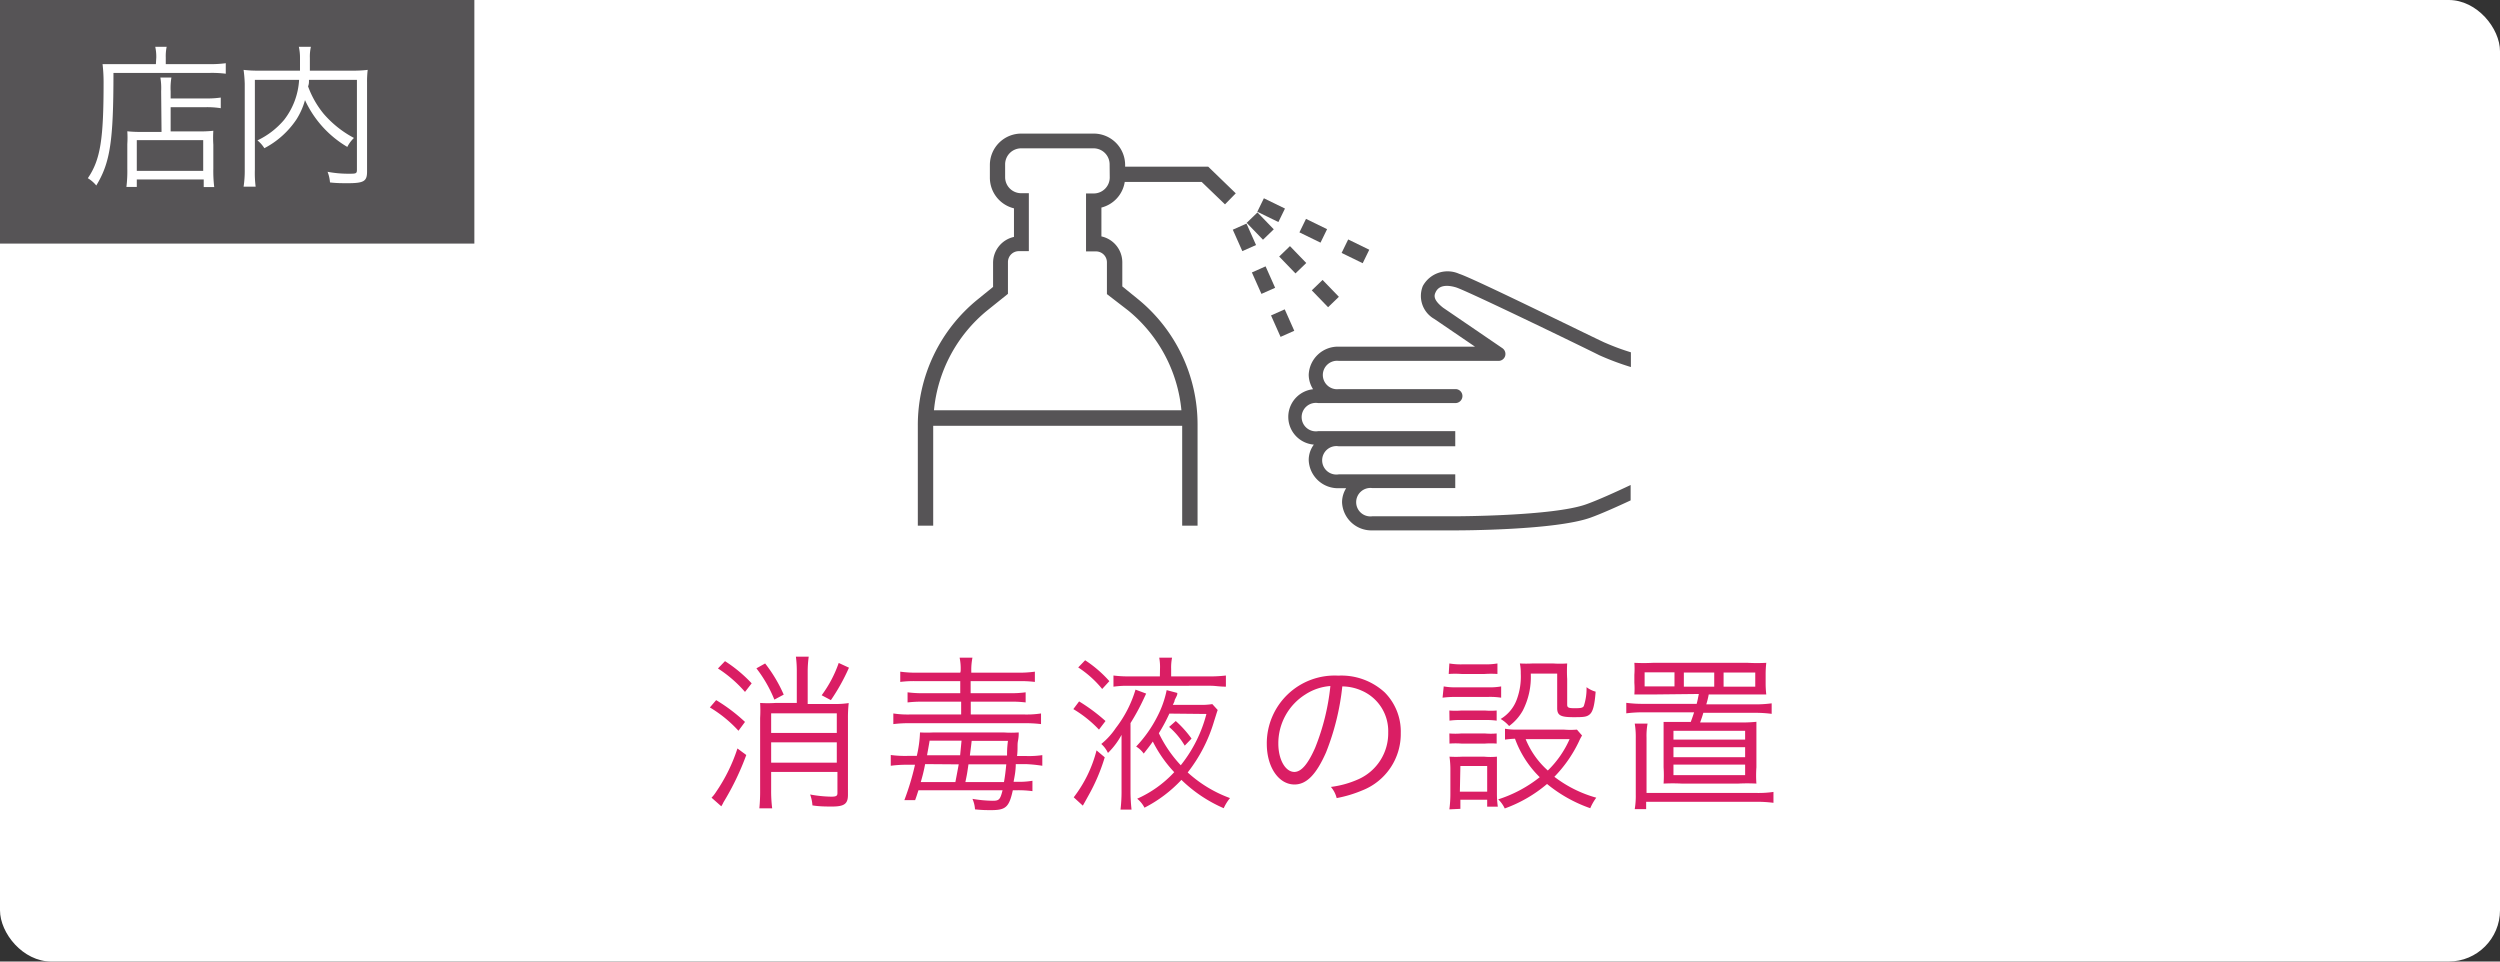 <svg width="195" height="75" xmlns="http://www.w3.org/2000/svg" viewBox="0 0 195 75"><rect x="0" y="0" width="195" height="75" fill="#333333" stroke="none"/><defs><style>.cls-1{fill:#fff;}.cls-2{fill:#da1e64;}.cls-3{fill:#565456;}</style></defs><g id="icn"><rect class="cls-1" width="195" height="75" rx="4"/><path class="cls-2" d="M55.86,54.61a13.31,13.31,0,0,1,2.25,1.7L57.6,57a9.86,9.86,0,0,0-2.23-1.82Zm2.35,4.28a20.9,20.9,0,0,1-1.78,3.69,2.06,2.06,0,0,1-.17.31l-.76-.67a2.82,2.82,0,0,0,.36-.46,13.14,13.14,0,0,0,1.66-3.38Zm-1.66-7.32a10.93,10.93,0,0,1,2.08,1.73l-.52.67A9.74,9.74,0,0,0,56,52.14Zm3.13.18a11.16,11.16,0,0,1,1.45,2.43l-.73.39A10.24,10.24,0,0,0,59,52.13Zm2.47.69a8.73,8.73,0,0,0-.07-1.22h1A8.6,8.6,0,0,0,63,52.44v2.47h2a6.77,6.77,0,0,0,1.2-.07,10.15,10.15,0,0,0-.06,1.23V62c0,.7-.28.91-1.25.91-.37,0-1,0-1.52-.09a3.09,3.09,0,0,0-.18-.85,9.66,9.66,0,0,0,1.65.17c.38,0,.48-.06.48-.28V60.21H60.15v1.38a10.82,10.82,0,0,0,.08,1.46h-1a13.69,13.69,0,0,0,.06-1.46V56a10,10,0,0,0,0-1.17,9.14,9.14,0,0,0,1.2,0h1.66Zm3.12,3.2H60.15v1.53h5.12Zm-5.12,3.85h5.12V57.9H60.15Zm6.07-7.41a15.66,15.66,0,0,1-1.41,2.53l-.72-.38a9.44,9.44,0,0,0,1.33-2.52Z"/><path class="cls-2" d="M71.64,61.64c-.1.3-.13.42-.26.77l-.84,0a20.18,20.18,0,0,0,.83-2.76h-.64a9.16,9.16,0,0,0-1.25.08v-.84a8.25,8.25,0,0,0,1.29.07h.74a9.35,9.35,0,0,0,.25-1.83,10.22,10.22,0,0,0,1.08,0h5.43a8.51,8.51,0,0,0,1.19,0c0,.18,0,.36-.06.67s0,.6-.07,1.17h.74a7.09,7.09,0,0,0,1.23-.07v.83A11.2,11.2,0,0,0,80,59.6h-.77c0,.54-.1,1-.17,1.38h.27a6.3,6.3,0,0,0,1.2-.08v.81a8.06,8.06,0,0,0-1.23-.07H79c-.29,1.32-.55,1.55-1.69,1.55-.34,0-.72,0-1.26-.06a2.35,2.35,0,0,0-.2-.82,10,10,0,0,0,1.59.15c.49,0,.58-.1.76-.82Zm3.29-9.29a4.1,4.1,0,0,0-.08-1.05h1a5,5,0,0,0-.09,1.05v.12h3.6a9.31,9.31,0,0,0,1.36-.08v.8a9,9,0,0,0-1.3-.06H75.71v.94h3.1A8,8,0,0,0,80,54v.79a8.69,8.69,0,0,0-1.18-.06h-3.1v1H79.9a7.54,7.54,0,0,0,1.3-.08v.83a10,10,0,0,0-1.33-.07H71a9.9,9.9,0,0,0-1.32.07v-.83a7.48,7.48,0,0,0,1.29.08h4v-1H72a9.52,9.52,0,0,0-1.21.06V54a8.67,8.67,0,0,0,1.21.07h2.9v-.94h-3.4a8.31,8.31,0,0,0-1.28.06v-.8a9.25,9.25,0,0,0,1.33.08h3.35ZM72.16,59.6A13.26,13.26,0,0,1,71.82,61h2.7c.11-.57.11-.57.26-1.38Zm2.73-.69L75,57.77H72.51c-.09.56-.14.78-.2,1.14ZM78.31,61c.08-.43.13-.87.18-1.38H75.54c-.11.76-.11.76-.24,1.38Zm.24-2.07c0-.32,0-.59.07-1.14H75.79c-.06.56-.12.95-.14,1.14Z"/><path class="cls-2" d="M84.17,54.71a13.92,13.92,0,0,1,2.06,1.53l-.51.67a9.3,9.3,0,0,0-2-1.6Zm2,4.36a14.68,14.68,0,0,1-1.28,3l-.26.47-.17.3-.71-.65a10.08,10.08,0,0,0,1.78-3.66ZM84.64,51.5a9.38,9.38,0,0,1,1.89,1.63l-.56.61a8.1,8.1,0,0,0-1.87-1.68Zm2.84,7.28c0-.55,0-.87,0-1.46a5.85,5.85,0,0,1-1.06,1.41,2.13,2.13,0,0,0-.52-.7,5.61,5.61,0,0,0,1.13-1.24,9.18,9.18,0,0,0,1.54-3l.83.31-.22.47a17,17,0,0,1-1,1.83v5.26a13.13,13.13,0,0,0,.08,1.49H87.4a11.8,11.8,0,0,0,.08-1.53Zm3-6.6a4,4,0,0,0-.06-.88h1a3.93,3.93,0,0,0-.07.87v.59h3.08a10.2,10.2,0,0,0,1.19-.07v.87c-.5,0-.85-.07-1.16-.07H88c-.32,0-.58,0-1.15.07v-.87a9.21,9.21,0,0,0,1.15.07h2.47Zm4.5,3.2c-.09.25-.11.34-.28.87a11.94,11.94,0,0,1-2.06,4,9.94,9.94,0,0,0,3.3,2,3.55,3.55,0,0,0-.49.79,11,11,0,0,1-3.3-2.21A10.46,10.46,0,0,1,89.27,63a2.17,2.17,0,0,0-.57-.7,8.84,8.84,0,0,0,2.89-2.07,10.1,10.1,0,0,1-1.67-2.39c-.26.37-.35.48-.71.94a2.05,2.05,0,0,0-.59-.55,9.87,9.87,0,0,0,1.65-2.34A7.71,7.71,0,0,0,91,53.83l.83.22c0,.15,0,.15-.21.56,0,.07,0,.09-.14.37h2.08a5.49,5.49,0,0,0,1-.06Zm-3.77.28a12.86,12.86,0,0,1-.82,1.53,9.87,9.87,0,0,0,1.71,2.5,10.68,10.68,0,0,0,2-4Zm1.2,2.5a5.86,5.86,0,0,0-1.22-1.46l.52-.46a8.38,8.38,0,0,1,1.23,1.37Z"/><path class="cls-2" d="M103.43,58.69c-.76,1.72-1.52,2.5-2.46,2.5-1.23,0-2.16-1.35-2.16-3.17a5.29,5.29,0,0,1,5.57-5.32A5,5,0,0,1,108,54a4.33,4.33,0,0,1,1.26,3.17,4.73,4.73,0,0,1-3,4.48,9.61,9.61,0,0,1-2,.6,2.12,2.12,0,0,0-.45-.87,7.54,7.54,0,0,0,2.17-.61,3.92,3.92,0,0,0,2.3-3.64,3.43,3.43,0,0,0-2.07-3.26,3.78,3.78,0,0,0-1.51-.33A19.4,19.4,0,0,1,103.43,58.69Zm-1.6-4.53A4.5,4.5,0,0,0,99.71,58c0,1.25.55,2.21,1.25,2.21.54,0,1.06-.61,1.62-1.88a17.72,17.72,0,0,0,1.19-4.82A4.12,4.12,0,0,0,101.83,54.16Z"/><path class="cls-2" d="M112.61,53.54a4.86,4.86,0,0,0,1,.07h2.48a4.7,4.7,0,0,0,1-.07v.88a5.54,5.54,0,0,0-1-.06h-2.57a7.68,7.68,0,0,0-1,.06Zm.44-1.79a5.38,5.38,0,0,0,1,.07h1.75a5.52,5.52,0,0,0,1-.07v.82a7.34,7.34,0,0,0-1,0H114a7,7,0,0,0-1,0Zm0,11.38a9,9,0,0,0,.08-1.26V60.11a7,7,0,0,0-.07-1.09,8.63,8.63,0,0,0,1,0h1.7a5.23,5.23,0,0,0,1,0c0,.3,0,.53,0,1v1.83a7.12,7.12,0,0,0,.07,1.07H116v-.54h-2.09v.71Zm0-7.71a5.63,5.63,0,0,0,.94,0h1.83a5.44,5.44,0,0,0,.92,0v.79a6.29,6.29,0,0,0-.92-.05H114a6.25,6.25,0,0,0-.94.05Zm0,1.79a5.71,5.71,0,0,0,.94,0h1.83a5.36,5.36,0,0,0,.92,0V58a6.37,6.37,0,0,0-.92,0H114a6.17,6.17,0,0,0-.94,0Zm.82,4.54H116v-2h-2.09Zm9.53-4.38a4,4,0,0,0-.25.48,10.24,10.24,0,0,1-1.91,2.74,9.62,9.62,0,0,0,3.27,1.63,4,4,0,0,0-.47.82,11,11,0,0,1-3.37-1.89,10.7,10.7,0,0,1-3.3,1.91,2.35,2.35,0,0,0-.51-.71,10.19,10.19,0,0,0,3.24-1.73,8,8,0,0,1-1.93-3,7.78,7.78,0,0,0-.78.07v-.85a4.89,4.89,0,0,0,.93.07H122a6.25,6.25,0,0,0,1,0Zm-4-4.83a5.73,5.73,0,0,1-.62,2.88,3.76,3.76,0,0,1-1.07,1.21,2.67,2.67,0,0,0-.66-.55,2.94,2.94,0,0,0,1.27-1.55,5.13,5.13,0,0,0,.3-2,3.59,3.59,0,0,0-.07-.78,8.92,8.92,0,0,0,1,0h1.58a8.54,8.54,0,0,0,1.11,0,10.59,10.59,0,0,0,0,1.22v2c0,.22.12.27.54.27s.69,0,.76-.18a4.3,4.3,0,0,0,.21-1.46,2.12,2.12,0,0,0,.71.35c-.08,1.06-.21,1.54-.45,1.76s-.52.23-1.27.23c-1,0-1.28-.13-1.28-.71V52.54ZM119,57.65a6.61,6.61,0,0,0,1.73,2.45,7.82,7.82,0,0,0,1.7-2.45Z"/><path class="cls-2" d="M128.88,54.17c-.74,0-1.1,0-1.4,0a6.23,6.23,0,0,0,0-.91v-.63a6.43,6.43,0,0,0,0-.93,13.74,13.74,0,0,0,1.45,0h7.39a13.17,13.17,0,0,0,1.45,0,8.14,8.14,0,0,0-.05.93v.63a7.51,7.51,0,0,0,.05.91c-.31,0-.63,0-1.41,0h-3.08a6.67,6.67,0,0,1-.19.77h3.77a9.45,9.45,0,0,0,1.33-.08v.82a9.77,9.77,0,0,0-1.33-.08h-4c-.09.3-.09.31-.25.75h3A10.83,10.83,0,0,0,137,56.3c0,.34,0,.78,0,1.42v2.13a8.78,8.78,0,0,0,0,1.27,13.81,13.81,0,0,0-1.42,0h-4.4a13.92,13.92,0,0,0-1.42,0,10.19,10.19,0,0,0,0-1.27V57.72c0-.59,0-1,0-1.41.41,0,.71,0,1.32,0h.8c.13-.35.16-.44.26-.75h-3.95a10.38,10.38,0,0,0-1.34.08v-.82a9.71,9.71,0,0,0,1.34.08h4.15c.08-.3.09-.39.17-.77ZM137,61.85a8.07,8.07,0,0,0,1.33-.08v.85a9.88,9.88,0,0,0-1.33-.08h-8.6v.57h-.89a6.28,6.28,0,0,0,.08-1.14V57.55a6.22,6.22,0,0,0-.08-1.11h1a5.35,5.35,0,0,0-.08,1.11v4.3Zm-6.39-9.41h-2.33v1.1h2.33Zm-.08,5.25h5.59V57h-5.59Zm0,1.37h5.59v-.78h-5.59Zm0,1.4h5.59v-.82h-5.59Zm3.18-8h-2.37v1.1h2.37Zm3.2,1.1v-1.1h-2.47v1.1Z"/><rect class="cls-3" width="37" height="19"/><path class="cls-1" d="M12.19,4.49a3.72,3.72,0,0,0-.08-.84H13a3.58,3.58,0,0,0-.07.84V5h3.35a8.42,8.42,0,0,0,1.33-.07v.82a8.66,8.66,0,0,0-1.33-.06H8.85c0,5.35-.26,7-1.34,8.78a2.52,2.52,0,0,0-.66-.57c1-1.46,1.23-3.09,1.23-7.5A12.4,12.4,0,0,0,8,5c.39,0,.78,0,1.26,0h2.9Zm.38,2.63a5.08,5.08,0,0,0-.06-1.07h.86a5,5,0,0,0-.06,1.08v.55h2.74a7.54,7.54,0,0,0,1.17-.07v.83a6.76,6.76,0,0,0-1.15-.08H13.31v1.89h2.33a9,9,0,0,0,1-.05,8.3,8.3,0,0,0,0,1.09v1.85a10.19,10.19,0,0,0,.07,1.45h-.82V14H10.67v.58H9.86a10.21,10.21,0,0,0,.07-1.44V11.24a7.67,7.67,0,0,0,0-1,9,9,0,0,0,1,.05h1.67Zm-1.9,6.21h5.18v-2.4H10.67Z"/><path class="cls-1" d="M24.1,6.23c0,.23,0,.31-.07.51a7.28,7.28,0,0,0,1.21,2.13,8.14,8.14,0,0,0,2.37,1.89,2.51,2.51,0,0,0-.52.7,8.23,8.23,0,0,1-3.3-3.65,5.59,5.59,0,0,1-.67,1.51,6.79,6.79,0,0,1-2.5,2.24,2.47,2.47,0,0,0-.54-.61,6.21,6.21,0,0,0,2.08-1.6,5.6,5.6,0,0,0,1.17-3.12H19.88v7a8.5,8.5,0,0,0,.06,1.33H19a8.24,8.24,0,0,0,.09-1.33V6.53A10.31,10.31,0,0,0,19,5.45a9,9,0,0,0,1.19.06H23.4c0-.41,0-.55,0-1a4,4,0,0,0-.09-.86h.94a3.44,3.44,0,0,0-.08.86c0,.54,0,.71,0,1h3.3a9.15,9.15,0,0,0,1.21-.06,7.74,7.74,0,0,0-.05,1v6.94c0,.75-.25.9-1.52.9-.4,0-.88,0-1.37-.06a2.87,2.87,0,0,0-.19-.83,8.55,8.55,0,0,0,1.64.15c.57,0,.65,0,.65-.31V6.23Z"/><path class="cls-3" d="M94.24,13H87.76v-.13a2.45,2.45,0,0,0-2.45-2.45H79.66a2.45,2.45,0,0,0-2.45,2.45v1a2.46,2.46,0,0,0,1.88,2.38v2.23a2.07,2.07,0,0,0-1.63,2v1.9l-1.17.95a12.62,12.62,0,0,0-4.7,9.85V41h1.2V33.21H92.21V41h1.2V33.14a12.62,12.62,0,0,0-4.7-9.85l-1.17-.95v-1.9a2.07,2.07,0,0,0-1.63-2V16.19a2.45,2.45,0,0,0,1.82-2h6l1.82,1.75.84-.86Zm-7.68.84a1.25,1.25,0,0,1-1.25,1.25h-.6v4.52h.78a.85.85,0,0,1,.85.85v2.48L88,24.22A11.43,11.43,0,0,1,92.15,32H72.85A11.43,11.43,0,0,1,77,24.22l1.62-1.3V20.44a.85.85,0,0,1,.85-.85h.78V15.67l0-.6h-.6a1.25,1.25,0,0,1-1.25-1.25v-1a1.25,1.25,0,0,1,1.25-1.25h5.65a1.25,1.25,0,0,1,1.25,1.25Z"/><rect class="cls-3" x="98.56" y="15.47" width="1.17" height="1.83" transform="translate(40.96 98.32) rotate(-64)"/><rect class="cls-3" x="101.84" y="17.08" width="1.17" height="1.83" transform="translate(41.36 102.17) rotate(-64)"/><rect class="cls-3" x="105.13" y="18.68" width="1.17" height="1.83" transform="translate(41.77 106.03) rotate(-64)"/><rect class="cls-3" x="102.79" y="21.98" width="1.17" height="1.83" transform="translate(13.11 78.24) rotate(-44)"/><rect class="cls-3" x="97.71" y="16.72" width="1.17" height="1.83" transform="translate(15.34 73.23) rotate(-44)"/><rect class="cls-3" x="100.25" y="19.35" width="1.17" height="1.83" transform="translate(14.22 75.73) rotate(-44)"/><rect class="cls-3" x="96.48" y="17.6" width="1.17" height="1.83" transform="translate(0.86 41.08) rotate(-24)"/><rect class="cls-3" x="99.46" y="24.28" width="1.17" height="1.83" transform="translate(-1.6 42.86) rotate(-23.99)"/><rect class="cls-3" x="97.97" y="20.94" width="1.17" height="1.83" transform="translate(-0.37 41.97) rotate(-24)"/><path class="cls-3" d="M113.55,22.41c.83.24,10.63,5,11.18,5.29a21.11,21.11,0,0,0,2.48.93V27.48a18,18,0,0,1-2-.74c-.09,0-10.34-5.07-11.39-5.38a2.2,2.2,0,0,0-2.84.95,2.06,2.06,0,0,0,.9,2.57l0,0,3.17,2.16H104.44a2.28,2.28,0,0,0-2.36,2.19,2.11,2.11,0,0,0,.34,1.13,2.17,2.17,0,0,0,.06,4.32,2,2,0,0,0-.4,1.21,2.28,2.28,0,0,0,2.36,2.19H105a2.08,2.08,0,0,0-.32,1.1,2.29,2.29,0,0,0,2.36,2.19h6.47c.31,0,7.81,0,10.57-1,.83-.3,2.06-.85,3.11-1.34v-1.2c-1.12.53-2.57,1.19-3.48,1.51-2.58.92-10.13.93-10.2.93h-6.47a1.11,1.11,0,1,1,0-2.2h6.47V37h-9.09a1.11,1.11,0,1,1,0-2.19h9.09V33.63H102.82a1.11,1.11,0,1,1,0-2.19h10.71a.55.55,0,0,0,.54-.55.54.54,0,0,0-.54-.54h-9.09a1.11,1.11,0,1,1,0-2.2h12.44a.54.54,0,0,0,.52-.38.55.55,0,0,0-.21-.61L112.56,24c-.84-.66-.68-1-.57-1.23C112.28,22.18,113,22.25,113.55,22.41Z"/></g></svg>